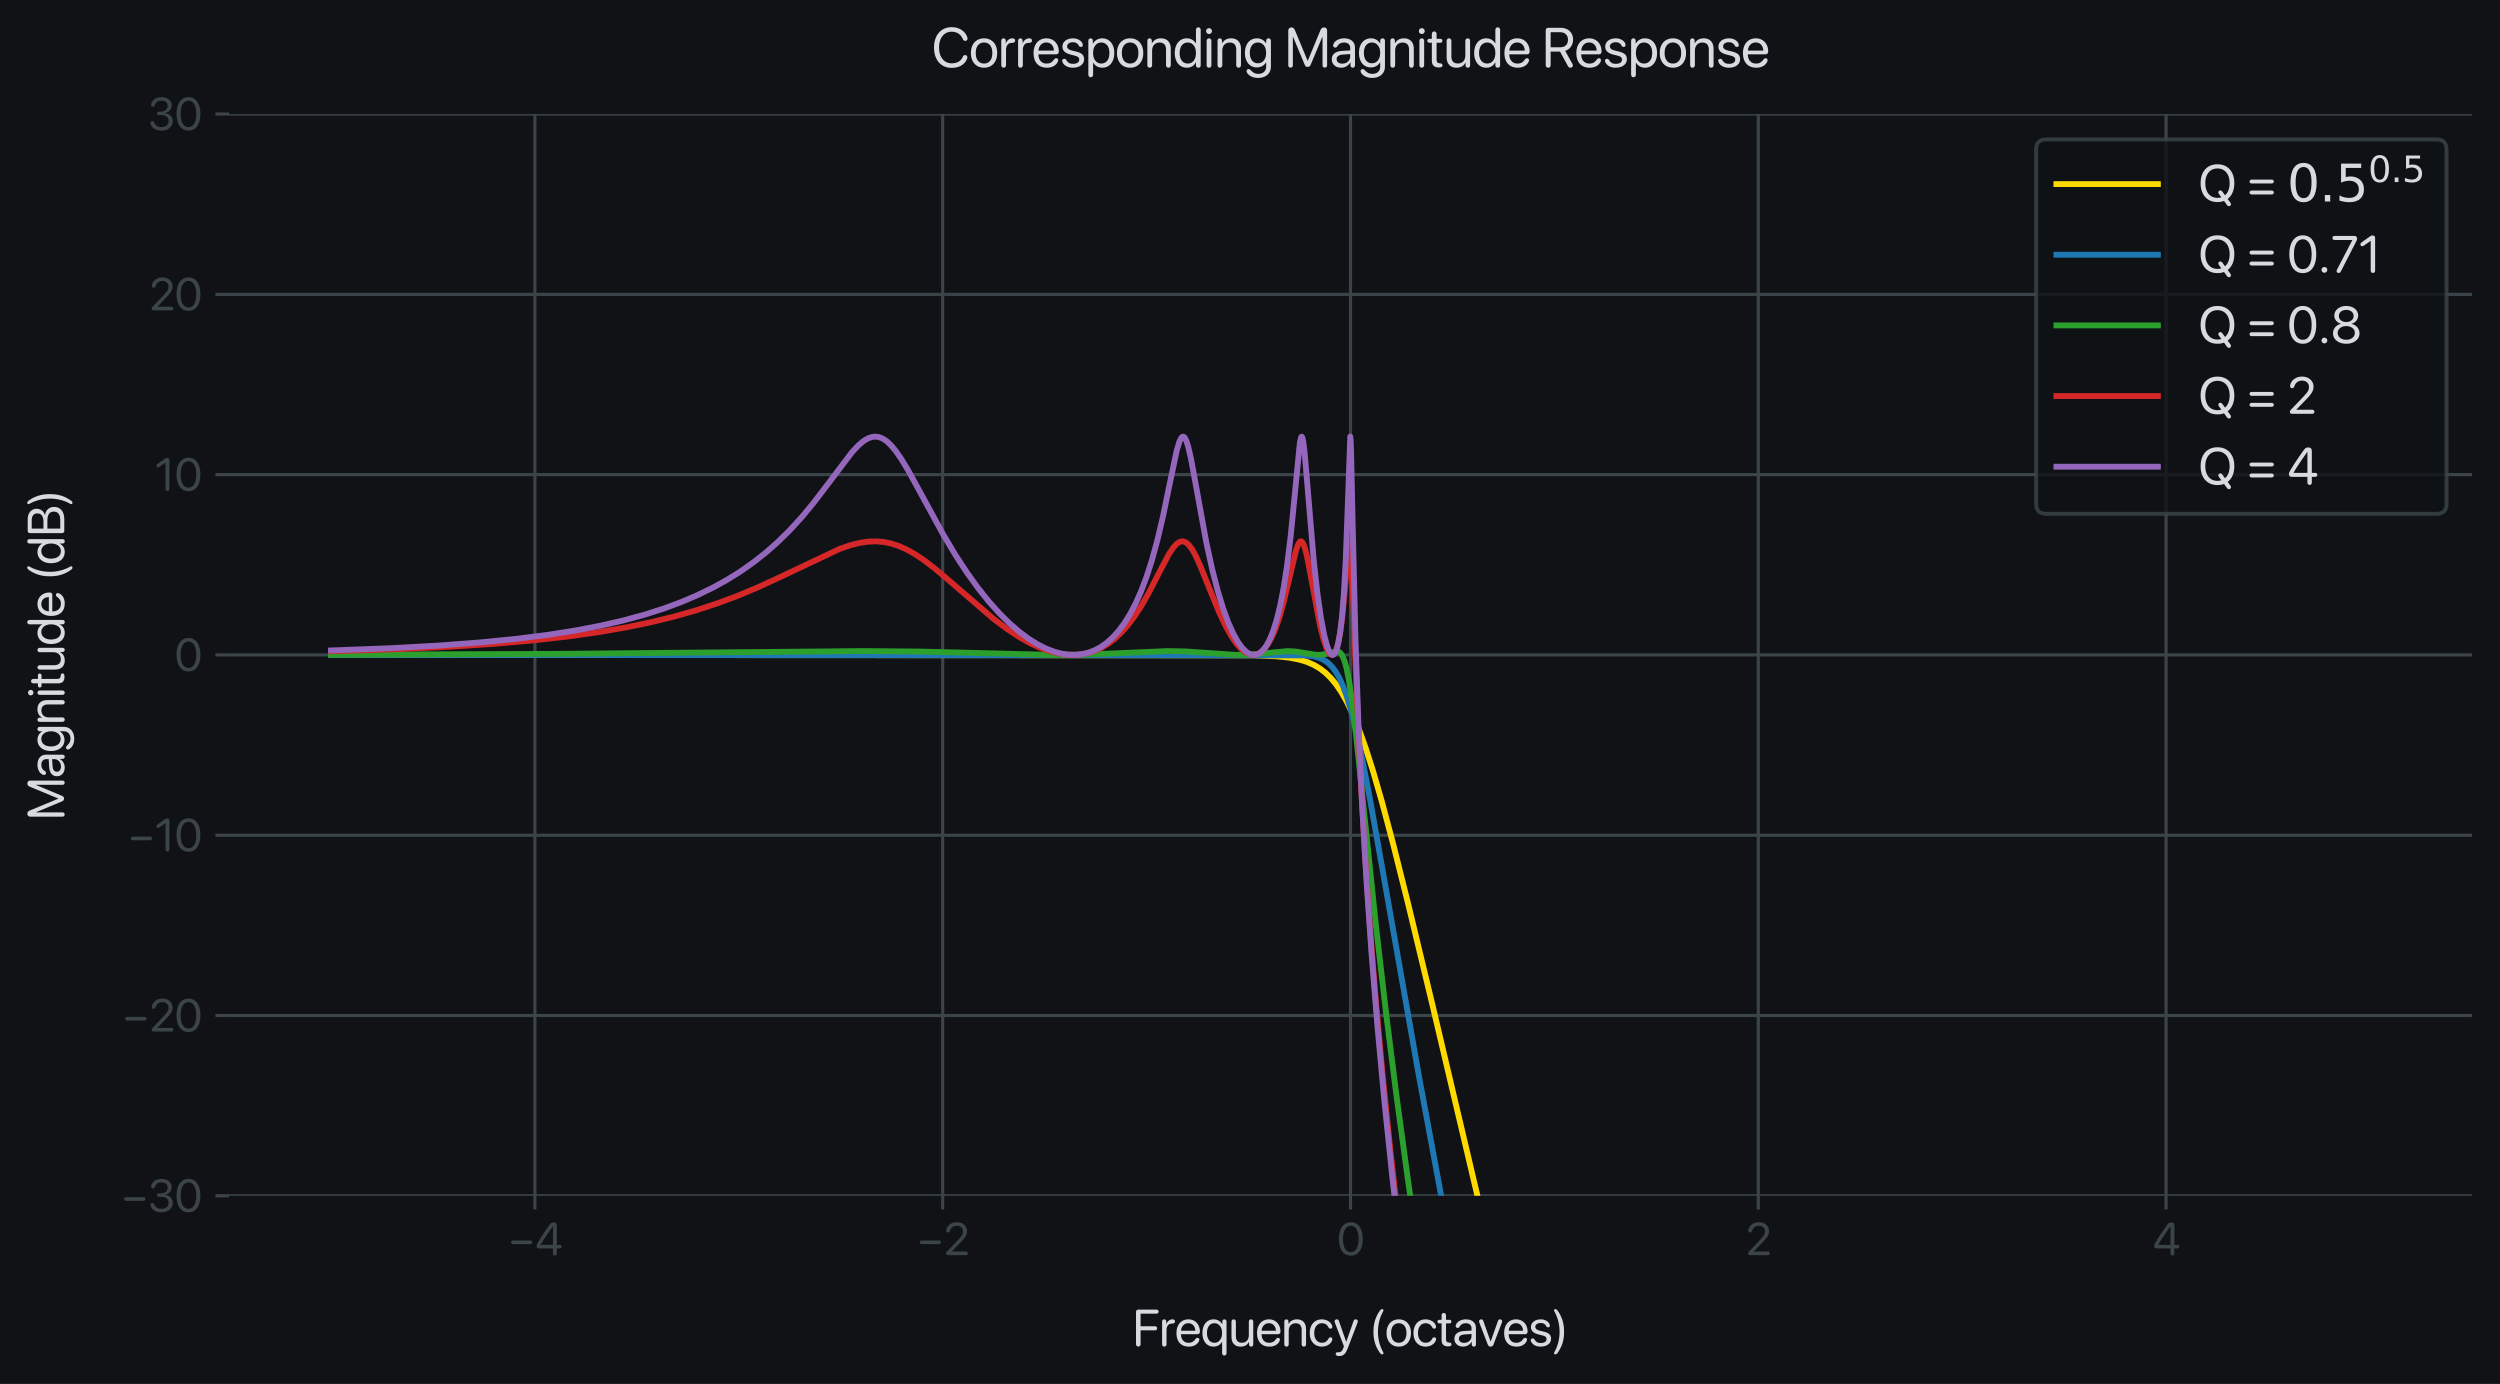 <?xml version="1.0" encoding="utf-8" standalone="no"?>
<!DOCTYPE svg PUBLIC "-//W3C//DTD SVG 1.1//EN"
  "http://www.w3.org/Graphics/SVG/1.1/DTD/svg11.dtd">
<svg xmlns:xlink="http://www.w3.org/1999/xlink" width="640.641pt" height="354.638pt" viewBox="0 0 640.641 354.638" xmlns="http://www.w3.org/2000/svg" version="1.1">
 <defs>
  <style type="text/css">*{stroke-linejoin: round; stroke-linecap: butt}</style>
 </defs>
 <g id="figure_1">
  <g id="patch_1">
   <path d="M 0 354.638 
L 640.641 354.638 
L 640.641 0 
L 0 0 
z
" style="fill: #101216FF"/>
  </g>
  <g id="axes_1">
   <g id="patch_2">
    <path d="M 58.701 306.428 
L 633.441 306.428 
L 633.441 29.227 
L 58.701 29.227 
z
" style="fill: #101216FF"/>
   </g>
   <g id="matplotlib.axis_1">
    <g id="xtick_1">
     <g id="line2d_1">
      <path d="M 137.075 306.428 
L 137.075 29.227 
" clip-path="url(#pf2337e4a7e)" style="fill: none; stroke: #3b4549; stroke-width: 0.8; stroke-linecap: square"/>
     </g>
     <g id="line2d_2">
      <defs>
       <path id="m7f18a5de46" d="M 0 0 
L 0 3.5 
" style="stroke: #3b4549; stroke-width: 0.8"/>
      </defs>
      <g>
       <use xlink:href="#m7f18a5de46" x="137.075" y="306.428" style="fill: #3b4549; stroke: #3b4549; stroke-width: 0.8"/>
      </g>
     </g>
     <g id="text_1">
      <!-- −4 -->
      <g style="fill: #3b4549" transform="translate(130.123 321.632) scale(0.115 -0.115)">
       <defs>
        <path id=".SFNSRounded-Regular-2212" d="M 725 1528 
L 3144 1528 
Q 3259 1528 3336 1597 
Q 3413 1666 3413 1781 
Q 3413 1897 3336 1965 
Q 3259 2034 3144 2034 
L 725 2034 
Q 609 2034 532 1965 
Q 456 1897 456 1781 
Q 456 1666 532 1597 
Q 609 1528 725 1528 
z
" transform="scale(0.016)"/>
        <path id=".SFNSRounded-Regular-34" d="M 2781 -56 
Q 2900 -56 2976 25 
Q 3053 106 3053 234 
L 3053 938 
L 3466 938 
Q 3578 938 3653 1005 
Q 3728 1072 3728 1184 
Q 3728 1297 3653 1364 
Q 3578 1431 3466 1431 
L 3053 1431 
L 3053 4122 
Q 3053 4341 2936 4453 
Q 2819 4566 2594 4566 
Q 2409 4566 2273 4466 
Q 2138 4366 1947 4091 
Q 1631 3638 1329 3194 
Q 1028 2750 778 2361 
Q 528 1972 366 1681 
Q 288 1544 259 1455 
Q 231 1366 231 1256 
Q 231 1113 318 1025 
Q 406 938 556 938 
L 2509 938 
L 2509 234 
Q 2509 106 2586 25 
Q 2663 -56 2781 -56 
z
M 2509 1431 
L 794 1431 
L 794 1444 
Q 978 1766 1214 2134 
Q 1450 2503 1767 2964 
Q 2084 3425 2500 4022 
L 2509 4022 
L 2509 1431 
z
" transform="scale(0.016)"/>
       </defs>
       <use xlink:href="#.SFNSRounded-Regular-2212"/>
       <use xlink:href="#.SFNSRounded-Regular-34" x="60.449"/>
      </g>
     </g>
    </g>
    <g id="xtick_2">
     <g id="line2d_3">
      <path d="M 241.573 306.428 
L 241.573 29.227 
" clip-path="url(#pf2337e4a7e)" style="fill: none; stroke: #3b4549; stroke-width: 0.8; stroke-linecap: square"/>
     </g>
     <g id="line2d_4">
      <g>
       <use xlink:href="#m7f18a5de46" x="241.573" y="306.428" style="fill: #3b4549; stroke: #3b4549; stroke-width: 0.8"/>
      </g>
     </g>
     <g id="text_2">
      <!-- −2 -->
      <g style="fill: #3b4549" transform="translate(234.843 321.632) scale(0.115 -0.115)">
       <defs>
        <path id=".SFNSRounded-Regular-32" d="M 622 0 
L 3106 0 
Q 3225 0 3298 69 
Q 3372 138 3372 250 
Q 3372 363 3298 431 
Q 3225 500 3106 500 
L 1138 500 
L 1138 513 
L 2269 1675 
Q 2656 2072 2872 2350 
Q 3088 2628 3177 2856 
Q 3266 3084 3266 3331 
Q 3266 3697 3084 3980 
Q 2903 4263 2587 4423 
Q 2272 4584 1866 4584 
Q 1406 4584 1086 4415 
Q 766 4247 591 4000 
Q 416 3753 381 3522 
Q 372 3466 372 3409 
Q 372 3300 439 3229 
Q 506 3159 631 3159 
Q 747 3159 801 3214 
Q 856 3269 884 3356 
Q 963 3600 1098 3764 
Q 1234 3928 1428 4011 
Q 1622 4094 1866 4094 
Q 2109 4094 2298 3991 
Q 2488 3888 2595 3708 
Q 2703 3528 2703 3297 
Q 2703 3109 2642 2943 
Q 2581 2778 2418 2570 
Q 2256 2363 1953 2044 
L 509 538 
Q 409 431 379 375 
Q 350 319 350 231 
Q 350 125 423 62 
Q 497 0 622 0 
z
" transform="scale(0.016)"/>
       </defs>
       <use xlink:href="#.SFNSRounded-Regular-2212"/>
       <use xlink:href="#.SFNSRounded-Regular-32" x="60.449"/>
      </g>
     </g>
    </g>
    <g id="xtick_3">
     <g id="line2d_5">
      <path d="M 346.071 306.428 
L 346.071 29.227 
" clip-path="url(#pf2337e4a7e)" style="fill: none; stroke: #3b4549; stroke-width: 0.8; stroke-linecap: square"/>
     </g>
     <g id="line2d_6">
      <g>
       <use xlink:href="#m7f18a5de46" x="346.071" y="306.428" style="fill: #3b4549; stroke: #3b4549; stroke-width: 0.8"/>
      </g>
     </g>
     <g id="text_3">
      <!-- 0 -->
      <g style="fill: #3b4549" transform="translate(342.585 321.632) scale(0.115 -0.115)">
       <defs>
        <path id=".SFNSRounded-Regular-30" d="M 1944 -75 
Q 2469 -75 2839 211 
Q 3209 497 3404 1022 
Q 3600 1547 3600 2259 
Q 3600 2969 3404 3491 
Q 3209 4013 2839 4298 
Q 2469 4584 1944 4584 
Q 1422 4584 1048 4296 
Q 675 4009 478 3486 
Q 281 2963 281 2256 
Q 281 1544 478 1020 
Q 675 497 1047 211 
Q 1419 -75 1944 -75 
z
M 1944 416 
Q 1591 416 1345 642 
Q 1100 869 973 1283 
Q 847 1697 847 2259 
Q 847 2809 976 3221 
Q 1106 3634 1350 3862 
Q 1594 4091 1944 4091 
Q 2294 4091 2536 3862 
Q 2778 3634 2906 3223 
Q 3034 2813 3034 2256 
Q 3034 1694 2907 1281 
Q 2781 869 2539 642 
Q 2297 416 1944 416 
z
" transform="scale(0.016)"/>
       </defs>
       <use xlink:href="#.SFNSRounded-Regular-30"/>
      </g>
     </g>
    </g>
    <g id="xtick_4">
     <g id="line2d_7">
      <path d="M 450.57 306.428 
L 450.57 29.227 
" clip-path="url(#pf2337e4a7e)" style="fill: none; stroke: #3b4549; stroke-width: 0.8; stroke-linecap: square"/>
     </g>
     <g id="line2d_8">
      <g>
       <use xlink:href="#m7f18a5de46" x="450.57" y="306.428" style="fill: #3b4549; stroke: #3b4549; stroke-width: 0.8"/>
      </g>
     </g>
     <g id="text_4">
      <!-- 2 -->
      <g style="fill: #3b4549" transform="translate(447.315 321.632) scale(0.115 -0.115)">
       <use xlink:href="#.SFNSRounded-Regular-32"/>
      </g>
     </g>
    </g>
    <g id="xtick_5">
     <g id="line2d_9">
      <path d="M 555.068 306.428 
L 555.068 29.227 
" clip-path="url(#pf2337e4a7e)" style="fill: none; stroke: #3b4549; stroke-width: 0.8; stroke-linecap: square"/>
     </g>
     <g id="line2d_10">
      <g>
       <use xlink:href="#m7f18a5de46" x="555.068" y="306.428" style="fill: #3b4549; stroke: #3b4549; stroke-width: 0.8"/>
      </g>
     </g>
     <g id="text_5">
      <!-- 4 -->
      <g style="fill: #3b4549" transform="translate(551.592 321.632) scale(0.115 -0.115)">
       <use xlink:href="#.SFNSRounded-Regular-34"/>
      </g>
     </g>
    </g>
    <g id="text_6">
     <!-- Frequency (octaves) -->
     <g style="fill: #d7dadf" transform="translate(290.201 344.968) scale(0.13 -0.13)">
      <defs>
       <path id=".SFNSRounded-Regular-46" d="M 719 -44 
Q 847 -44 923 34 
Q 1000 113 1000 247 
L 1000 1953 
L 2778 1953 
Q 2897 1953 2970 2022 
Q 3044 2091 3044 2203 
Q 3044 2316 2970 2384 
Q 2897 2453 2778 2453 
L 1000 2453 
L 1000 4003 
L 2953 4003 
Q 3072 4003 3147 4073 
Q 3222 4144 3222 4256 
Q 3222 4369 3147 4439 
Q 3072 4509 2953 4509 
L 719 4509 
Q 591 4509 514 4431 
Q 438 4353 438 4219 
L 438 247 
Q 438 113 514 34 
Q 591 -44 719 -44 
z
" transform="scale(0.016)"/>
       <path id=".SFNSRounded-Regular-72" d="M 625 -56 
Q 744 -56 820 25 
Q 897 106 897 234 
L 897 2019 
Q 897 2331 1062 2559 
Q 1228 2788 1597 2788 
Q 1688 2788 1752 2805 
Q 1816 2822 1856 2856 
Q 1941 2922 1941 3047 
Q 1941 3103 1923 3150 
Q 1906 3197 1872 3228 
Q 1831 3266 1768 3286 
Q 1706 3306 1616 3306 
Q 1372 3306 1161 3139 
Q 950 2972 878 2719 
L 866 2719 
L 866 3031 
Q 866 3153 794 3229 
Q 722 3306 609 3306 
Q 497 3306 425 3229 
Q 353 3153 353 3031 
L 353 234 
Q 353 106 429 25 
Q 506 -56 625 -56 
z
" transform="scale(0.016)"/>
       <path id=".SFNSRounded-Regular-65" d="M 1716 -56 
Q 2163 -56 2491 123 
Q 2819 303 2975 634 
Q 3016 731 3016 794 
Q 3016 903 2950 967 
Q 2884 1031 2775 1031 
Q 2713 1031 2664 1006 
Q 2616 981 2572 922 
Q 2381 647 2182 531 
Q 1984 416 1694 416 
Q 1259 416 1006 702 
Q 753 988 753 1478 
Q 753 1478 753 1478 
Q 753 1478 753 1478 
L 2784 1478 
Q 2925 1478 3004 1562 
Q 3084 1647 3084 1794 
Q 3084 2241 2903 2581 
Q 2722 2922 2403 3114 
Q 2084 3306 1669 3306 
Q 1222 3306 889 3097 
Q 556 2888 375 2506 
Q 194 2125 194 1613 
Q 194 825 595 384 
Q 997 -56 1716 -56 
z
M 756 1903 
Q 775 2184 894 2393 
Q 1013 2603 1209 2718 
Q 1406 2834 1659 2834 
Q 1913 2834 2103 2718 
Q 2294 2603 2405 2393 
Q 2516 2184 2522 1903 
L 756 1903 
z
" transform="scale(0.016)"/>
       <path id=".SFNSRounded-Regular-71" d="M 1566 -56 
Q 1797 -56 1995 16 
Q 2194 88 2350 223 
Q 2506 359 2606 544 
L 2619 544 
L 2619 -856 
Q 2619 -984 2695 -1065 
Q 2772 -1147 2891 -1147 
Q 3009 -1147 3086 -1065 
Q 3163 -984 3163 -856 
L 3163 3031 
Q 3163 3150 3092 3228 
Q 3022 3306 2903 3306 
Q 2788 3306 2716 3229 
Q 2644 3153 2644 3031 
L 2644 2700 
L 2631 2700 
Q 2528 2888 2372 3023 
Q 2216 3159 2016 3232 
Q 1816 3306 1578 3306 
Q 1163 3306 850 3098 
Q 538 2891 366 2514 
Q 194 2138 194 1625 
Q 194 1116 366 737 
Q 538 359 847 151 
Q 1156 -56 1566 -56 
z
M 1675 422 
Q 1391 422 1183 569 
Q 975 716 862 986 
Q 750 1256 750 1625 
Q 750 1997 862 2267 
Q 975 2538 1183 2683 
Q 1391 2828 1675 2828 
Q 1953 2828 2165 2678 
Q 2378 2528 2498 2258 
Q 2619 1988 2619 1625 
Q 2619 1263 2498 992 
Q 2378 722 2165 572 
Q 1953 422 1675 422 
z
" transform="scale(0.016)"/>
       <path id=".SFNSRounded-Regular-75" d="M 1463 -56 
Q 1713 -56 1909 11 
Q 2106 78 2251 209 
Q 2397 341 2494 528 
L 2506 528 
L 2506 219 
Q 2506 103 2578 23 
Q 2650 -56 2766 -56 
Q 2884 -56 2953 23 
Q 3022 103 3022 219 
L 3022 3016 
Q 3022 3144 2945 3225 
Q 2869 3306 2750 3306 
Q 2631 3306 2554 3225 
Q 2478 3144 2478 3016 
L 2478 1341 
Q 2478 1066 2376 859 
Q 2275 653 2086 539 
Q 1897 425 1631 425 
Q 1253 425 1067 633 
Q 881 841 881 1238 
L 881 3016 
Q 881 3144 804 3225 
Q 728 3306 609 3306 
Q 491 3306 414 3225 
Q 338 3144 338 3016 
L 338 1141 
Q 338 772 470 503 
Q 603 234 856 89 
Q 1109 -56 1463 -56 
z
" transform="scale(0.016)"/>
       <path id=".SFNSRounded-Regular-6e" d="M 625 -56 
Q 744 -56 820 25 
Q 897 106 897 234 
L 897 1913 
Q 897 2188 1001 2392 
Q 1106 2597 1297 2711 
Q 1488 2825 1744 2825 
Q 2119 2825 2305 2615 
Q 2491 2406 2491 2013 
L 2491 234 
Q 2491 106 2567 25 
Q 2644 -56 2763 -56 
Q 2881 -56 2957 25 
Q 3034 106 3034 234 
L 3034 2109 
Q 3034 2478 2901 2747 
Q 2769 3016 2517 3161 
Q 2266 3306 1909 3306 
Q 1531 3306 1273 3150 
Q 1016 2994 878 2731 
L 866 2731 
L 866 3031 
Q 866 3153 794 3229 
Q 722 3306 609 3306 
Q 497 3306 425 3229 
Q 353 3153 353 3031 
L 353 234 
Q 353 106 429 25 
Q 506 -56 625 -56 
z
" transform="scale(0.016)"/>
       <path id=".SFNSRounded-Regular-63" d="M 1694 -56 
Q 1991 -56 2248 44 
Q 2506 144 2692 319 
Q 2878 494 2956 719 
Q 2969 756 2975 790 
Q 2981 825 2981 856 
Q 2981 963 2917 1028 
Q 2853 1094 2747 1094 
Q 2659 1094 2604 1053 
Q 2550 1013 2491 903 
Q 2366 669 2177 545 
Q 1988 422 1694 422 
Q 1275 422 1011 744 
Q 747 1066 747 1625 
Q 747 2172 1008 2500 
Q 1269 2828 1694 2828 
Q 1975 2828 2167 2708 
Q 2359 2588 2488 2347 
Q 2544 2241 2601 2198 
Q 2659 2156 2747 2156 
Q 2853 2156 2915 2222 
Q 2978 2288 2978 2394 
Q 2978 2450 2959 2509 
Q 2897 2734 2712 2915 
Q 2528 3097 2261 3201 
Q 1994 3306 1688 3306 
Q 1238 3306 902 3097 
Q 566 2888 380 2509 
Q 194 2131 194 1619 
Q 194 1106 381 729 
Q 569 353 906 148 
Q 1244 -56 1694 -56 
z
" transform="scale(0.016)"/>
       <path id=".SFNSRounded-Regular-79" d="M 672 -1216 
Q 941 -1216 1131 -1125 
Q 1322 -1034 1469 -817 
Q 1616 -600 1756 -228 
L 2956 2913 
Q 2984 2994 2984 3056 
Q 2984 3166 2911 3236 
Q 2838 3306 2719 3306 
Q 2531 3306 2463 3106 
L 1563 544 
L 1553 544 
L 656 3106 
Q 619 3216 556 3261 
Q 494 3306 397 3306 
Q 281 3306 203 3237 
Q 125 3169 125 3056 
Q 125 2994 153 2913 
L 1272 -3 
L 1197 -231 
Q 1100 -525 961 -637 
Q 822 -750 666 -750 
Q 603 -750 572 -748 
Q 541 -747 481 -747 
Q 378 -747 320 -801 
Q 263 -856 263 -947 
Q 263 -1075 369 -1145 
Q 475 -1216 672 -1216 
z
" transform="scale(0.016)"/>
       <path id=".SFNSRounded-Regular-20" transform="scale(0.016)"/>
       <path id=".SFNSRounded-Regular-28" d="M 1666 -1009 
Q 1744 -1009 1787 -967 
Q 1831 -925 1831 -869 
Q 1831 -828 1817 -789 
Q 1803 -750 1769 -694 
Q 1484 -197 1315 447 
Q 1147 1091 1147 1778 
Q 1147 2241 1223 2681 
Q 1300 3122 1439 3520 
Q 1578 3919 1769 4250 
Q 1803 4306 1817 4345 
Q 1831 4384 1831 4416 
Q 1831 4488 1782 4527 
Q 1734 4566 1663 4566 
Q 1594 4566 1539 4534 
Q 1484 4503 1403 4400 
Q 1031 3906 812 3257 
Q 594 2609 594 1778 
Q 594 1228 681 783 
Q 769 338 945 -53 
Q 1122 -444 1391 -831 
Q 1472 -934 1531 -971 
Q 1591 -1009 1666 -1009 
z
" transform="scale(0.016)"/>
       <path id=".SFNSRounded-Regular-6f" d="M 1700 -56 
Q 2150 -56 2487 148 
Q 2825 353 3014 731 
Q 3203 1109 3203 1625 
Q 3203 2144 3014 2520 
Q 2825 2897 2487 3101 
Q 2150 3306 1700 3306 
Q 1250 3306 911 3101 
Q 572 2897 383 2520 
Q 194 2144 194 1625 
Q 194 1109 383 731 
Q 572 353 911 148 
Q 1250 -56 1700 -56 
z
M 1700 422 
Q 1413 422 1198 562 
Q 984 703 865 973 
Q 747 1244 747 1625 
Q 747 2009 865 2278 
Q 984 2547 1198 2687 
Q 1413 2828 1700 2828 
Q 1988 2828 2202 2687 
Q 2416 2547 2533 2278 
Q 2650 2009 2650 1625 
Q 2650 1244 2533 973 
Q 2416 703 2202 562 
Q 1988 422 1700 422 
z
" transform="scale(0.016)"/>
       <path id=".SFNSRounded-Regular-74" d="M 528 750 
Q 528 363 725 169 
Q 922 -25 1316 -25 
L 1350 -25 
Q 1503 -25 1589 3 
Q 1675 31 1711 89 
Q 1747 147 1747 228 
Q 1747 325 1684 378 
Q 1622 431 1488 441 
L 1441 444 
Q 1238 459 1155 561 
Q 1072 663 1072 869 
L 1072 2803 
L 1491 2803 
Q 1609 2803 1671 2862 
Q 1734 2922 1734 3028 
Q 1734 3134 1671 3192 
Q 1609 3250 1491 3250 
L 1072 3250 
L 1072 3806 
Q 1072 3934 995 4015 
Q 919 4097 800 4097 
Q 681 4097 604 4015 
Q 528 3934 528 3806 
L 528 3250 
L 256 3250 
Q 141 3250 77 3192 
Q 13 3134 13 3028 
Q 13 2922 77 2862 
Q 141 2803 256 2803 
L 528 2803 
L 528 750 
z
" transform="scale(0.016)"/>
       <path id=".SFNSRounded-Regular-61" d="M 1300 -56 
Q 1519 -56 1722 20 
Q 1925 97 2087 236 
Q 2250 375 2347 559 
L 2359 559 
Q 2359 475 2359 389 
Q 2359 303 2359 219 
Q 2359 97 2431 20 
Q 2503 -56 2619 -56 
Q 2731 -56 2803 20 
Q 2875 97 2875 219 
L 2875 2247 
Q 2875 2572 2723 2809 
Q 2572 3047 2292 3176 
Q 2013 3306 1631 3306 
Q 1234 3306 907 3145 
Q 581 2984 444 2716 
Q 378 2600 378 2491 
Q 378 2381 445 2314 
Q 513 2247 619 2247 
Q 772 2247 844 2378 
Q 981 2619 1167 2723 
Q 1353 2828 1619 2828 
Q 1956 2828 2143 2659 
Q 2331 2491 2331 2194 
L 2331 1922 
L 1397 1869 
Q 834 1838 526 1588 
Q 219 1338 219 919 
Q 219 628 355 408 
Q 491 188 734 66 
Q 978 -56 1300 -56 
z
M 1422 406 
Q 1128 406 950 547 
Q 772 688 772 919 
Q 772 1150 951 1287 
Q 1131 1425 1459 1447 
L 2331 1500 
L 2331 1234 
Q 2331 1000 2211 812 
Q 2091 625 1884 515 
Q 1678 406 1422 406 
z
" transform="scale(0.016)"/>
       <path id=".SFNSRounded-Regular-76" d="M 1544 -56 
Q 1675 -56 1764 11 
Q 1853 78 1906 219 
L 2938 2916 
Q 2953 2950 2959 2986 
Q 2966 3022 2966 3056 
Q 2966 3169 2892 3237 
Q 2819 3306 2697 3306 
Q 2609 3306 2546 3256 
Q 2484 3206 2447 3100 
L 1553 578 
L 1541 578 
L 650 3100 
Q 578 3306 397 3306 
Q 275 3306 200 3237 
Q 125 3169 125 3056 
Q 125 3022 133 2986 
Q 141 2950 153 2916 
L 1188 219 
Q 1247 72 1328 8 
Q 1409 -56 1544 -56 
z
" transform="scale(0.016)"/>
       <path id=".SFNSRounded-Regular-73" d="M 1481 -56 
Q 1869 -56 2159 66 
Q 2450 188 2612 406 
Q 2775 625 2775 916 
Q 2775 1275 2565 1473 
Q 2356 1672 1847 1797 
L 1363 1916 
Q 1097 1981 964 2098 
Q 831 2216 831 2384 
Q 831 2594 1015 2726 
Q 1200 2859 1494 2859 
Q 1744 2859 1906 2765 
Q 2069 2672 2175 2469 
Q 2219 2384 2278 2353 
Q 2338 2322 2416 2322 
Q 2516 2322 2572 2380 
Q 2628 2438 2628 2534 
Q 2628 2569 2619 2616 
Q 2578 2813 2418 2969 
Q 2259 3125 2026 3215 
Q 1794 3306 1525 3306 
Q 975 3306 634 3043 
Q 294 2781 294 2356 
Q 294 2016 523 1791 
Q 753 1566 1225 1447 
L 1722 1322 
Q 1997 1253 2109 1150 
Q 2222 1047 2222 872 
Q 2222 722 2134 612 
Q 2047 503 1890 445 
Q 1734 388 1525 388 
Q 1213 388 1044 488 
Q 875 588 753 800 
Q 663 963 516 963 
Q 409 963 339 905 
Q 269 847 269 738 
Q 269 672 294 609 
Q 413 306 730 125 
Q 1047 -56 1481 -56 
z
" transform="scale(0.016)"/>
       <path id=".SFNSRounded-Regular-29" d="M 397 -1009 
Q 472 -1009 533 -971 
Q 594 -934 672 -831 
Q 941 -444 1117 -53 
Q 1294 338 1381 783 
Q 1469 1228 1469 1778 
Q 1469 2609 1250 3257 
Q 1031 3906 659 4400 
Q 581 4503 526 4534 
Q 472 4566 400 4566 
Q 331 4566 281 4527 
Q 231 4488 231 4416 
Q 231 4384 247 4345 
Q 263 4306 294 4250 
Q 484 3919 623 3520 
Q 763 3122 839 2681 
Q 916 2241 916 1778 
Q 916 1091 748 447 
Q 581 -197 294 -694 
Q 263 -750 247 -789 
Q 231 -828 231 -869 
Q 231 -925 275 -967 
Q 319 -1009 397 -1009 
z
" transform="scale(0.016)"/>
      </defs>
      <use xlink:href="#.SFNSRounded-Regular-46"/>
      <use xlink:href="#.SFNSRounded-Regular-72" x="52.783"/>
      <use xlink:href="#.SFNSRounded-Regular-65" x="83.594"/>
      <use xlink:href="#.SFNSRounded-Regular-71" x="134.814"/>
      <use xlink:href="#.SFNSRounded-Regular-75" x="189.746"/>
      <use xlink:href="#.SFNSRounded-Regular-65" x="242.432"/>
      <use xlink:href="#.SFNSRounded-Regular-6e" x="293.652"/>
      <use xlink:href="#.SFNSRounded-Regular-63" x="346.338"/>
      <use xlink:href="#.SFNSRounded-Regular-79" x="396.436"/>
      <use xlink:href="#.SFNSRounded-Regular-20" x="445.02"/>
      <use xlink:href="#.SFNSRounded-Regular-28" x="465.527"/>
      <use xlink:href="#.SFNSRounded-Regular-6f" x="497.754"/>
      <use xlink:href="#.SFNSRounded-Regular-63" x="550.83"/>
      <use xlink:href="#.SFNSRounded-Regular-74" x="600.928"/>
      <use xlink:href="#.SFNSRounded-Regular-61" x="631.055"/>
      <use xlink:href="#.SFNSRounded-Regular-76" x="681.25"/>
      <use xlink:href="#.SFNSRounded-Regular-65" x="729.541"/>
      <use xlink:href="#.SFNSRounded-Regular-73" x="780.762"/>
      <use xlink:href="#.SFNSRounded-Regular-29" x="827.295"/>
     </g>
    </g>
   </g>
   <g id="matplotlib.axis_2">
    <g id="ytick_1">
     <g id="line2d_11">
      <path d="M 58.701 306.428 
L 633.441 306.428 
" clip-path="url(#pf2337e4a7e)" style="fill: none; stroke: #3b4549; stroke-width: 0.8; stroke-linecap: square"/>
     </g>
     <g id="line2d_12">
      <defs>
       <path id="m66fd37a5cb" d="M 0 0 
L -3.5 0 
" style="stroke: #3b4549; stroke-width: 0.8"/>
      </defs>
      <g>
       <use xlink:href="#m66fd37a5cb" x="58.701" y="306.428" style="fill: #3b4549; stroke: #3b4549; stroke-width: 0.8"/>
      </g>
     </g>
     <g id="text_7">
      <!-- −30 -->
      <g style="fill: #3b4549" transform="translate(30.969 310.53) scale(0.115 -0.115)">
       <defs>
        <path id=".SFNSRounded-Regular-33" d="M 1884 -75 
Q 2328 -75 2681 92 
Q 3034 259 3242 556 
Q 3450 853 3450 1241 
Q 3450 1722 3145 2014 
Q 2841 2306 2347 2347 
L 2347 2359 
Q 2631 2419 2845 2562 
Q 3059 2706 3181 2923 
Q 3303 3141 3303 3422 
Q 3303 3744 3134 4008 
Q 2966 4272 2648 4428 
Q 2331 4584 1878 4584 
Q 1566 4584 1306 4501 
Q 1047 4419 851 4259 
Q 656 4100 538 3875 
Q 488 3784 466 3696 
Q 444 3609 444 3513 
Q 444 3391 509 3323 
Q 575 3256 694 3256 
Q 800 3256 853 3306 
Q 906 3356 947 3478 
Q 1028 3684 1150 3821 
Q 1272 3959 1451 4028 
Q 1631 4097 1878 4097 
Q 2169 4097 2359 4003 
Q 2550 3909 2644 3740 
Q 2738 3572 2738 3347 
Q 2738 3122 2622 2945 
Q 2506 2769 2300 2667 
Q 2094 2566 1825 2566 
L 1491 2566 
Q 1378 2566 1308 2500 
Q 1238 2434 1238 2328 
Q 1238 2222 1308 2156 
Q 1378 2091 1491 2091 
L 1850 2091 
Q 2325 2091 2603 1866 
Q 2881 1641 2878 1222 
Q 2878 988 2753 805 
Q 2628 622 2404 517 
Q 2181 413 1884 413 
Q 1613 413 1413 486 
Q 1213 559 1078 696 
Q 944 834 869 1028 
Q 781 1250 609 1250 
Q 488 1250 419 1178 
Q 350 1106 350 988 
Q 350 806 453 628 
Q 591 397 797 240 
Q 1003 84 1276 4 
Q 1550 -75 1884 -75 
z
" transform="scale(0.016)"/>
       </defs>
       <use xlink:href="#.SFNSRounded-Regular-2212"/>
       <use xlink:href="#.SFNSRounded-Regular-33" x="60.449"/>
       <use xlink:href="#.SFNSRounded-Regular-30" x="119.629"/>
      </g>
     </g>
    </g>
    <g id="ytick_2">
     <g id="line2d_13">
      <path d="M 58.701 260.228 
L 633.441 260.228 
" clip-path="url(#pf2337e4a7e)" style="fill: none; stroke: #3b4549; stroke-width: 0.8; stroke-linecap: square"/>
     </g>
     <g id="line2d_14">
      <g>
       <use xlink:href="#m66fd37a5cb" x="58.701" y="260.228" style="fill: #3b4549; stroke: #3b4549; stroke-width: 0.8"/>
      </g>
     </g>
     <g id="text_8">
      <!-- −20 -->
      <g style="fill: #3b4549" transform="translate(31.267 264.33) scale(0.115 -0.115)">
       <use xlink:href="#.SFNSRounded-Regular-2212"/>
       <use xlink:href="#.SFNSRounded-Regular-32" x="60.449"/>
       <use xlink:href="#.SFNSRounded-Regular-30" x="117.041"/>
      </g>
     </g>
    </g>
    <g id="ytick_3">
     <g id="line2d_15">
      <path d="M 58.701 214.028 
L 633.441 214.028 
" clip-path="url(#pf2337e4a7e)" style="fill: none; stroke: #3b4549; stroke-width: 0.8; stroke-linecap: square"/>
     </g>
     <g id="line2d_16">
      <g>
       <use xlink:href="#m66fd37a5cb" x="58.701" y="214.028" style="fill: #3b4549; stroke: #3b4549; stroke-width: 0.8"/>
      </g>
     </g>
     <g id="text_9">
      <!-- −10 -->
      <g style="fill: #3b4549" transform="translate(32.676 218.13) scale(0.115 -0.115)">
       <defs>
        <path id=".SFNSRounded-Regular-31" d="M 1784 -56 
Q 1903 -56 1979 25 
Q 2056 106 2056 234 
L 2056 4250 
Q 2056 4397 1973 4481 
Q 1891 4566 1744 4566 
Q 1647 4566 1572 4534 
Q 1497 4503 1366 4409 
L 400 3719 
Q 313 3656 278 3600 
Q 244 3544 244 3469 
Q 244 3366 306 3302 
Q 369 3238 466 3238 
Q 563 3238 656 3303 
L 1500 3894 
L 1513 3894 
L 1513 234 
Q 1513 106 1589 25 
Q 1666 -56 1784 -56 
z
" transform="scale(0.016)"/>
       </defs>
       <use xlink:href="#.SFNSRounded-Regular-2212"/>
       <use xlink:href="#.SFNSRounded-Regular-31" x="60.449"/>
       <use xlink:href="#.SFNSRounded-Regular-30" x="104.785"/>
      </g>
     </g>
    </g>
    <g id="ytick_4">
     <g id="line2d_17">
      <path d="M 58.701 167.827 
L 633.441 167.827 
" clip-path="url(#pf2337e4a7e)" style="fill: none; stroke: #3b4549; stroke-width: 0.8; stroke-linecap: square"/>
     </g>
     <g id="line2d_18">
      <g>
       <use xlink:href="#m66fd37a5cb" x="58.701" y="167.827" style="fill: #3b4549; stroke: #3b4549; stroke-width: 0.8"/>
      </g>
     </g>
     <g id="text_10">
      <!-- 0 -->
      <g style="fill: #3b4549" transform="translate(44.728 171.93) scale(0.115 -0.115)">
       <use xlink:href="#.SFNSRounded-Regular-30"/>
      </g>
     </g>
    </g>
    <g id="ytick_5">
     <g id="line2d_19">
      <path d="M 58.701 121.627 
L 633.441 121.627 
" clip-path="url(#pf2337e4a7e)" style="fill: none; stroke: #3b4549; stroke-width: 0.8; stroke-linecap: square"/>
     </g>
     <g id="line2d_20">
      <g>
       <use xlink:href="#m66fd37a5cb" x="58.701" y="121.627" style="fill: #3b4549; stroke: #3b4549; stroke-width: 0.8"/>
      </g>
     </g>
     <g id="text_11">
      <!-- 10 -->
      <g style="fill: #3b4549" transform="translate(39.628 125.73) scale(0.115 -0.115)">
       <use xlink:href="#.SFNSRounded-Regular-31"/>
       <use xlink:href="#.SFNSRounded-Regular-30" x="44.336"/>
      </g>
     </g>
    </g>
    <g id="ytick_6">
     <g id="line2d_21">
      <path d="M 58.701 75.427 
L 633.441 75.427 
" clip-path="url(#pf2337e4a7e)" style="fill: none; stroke: #3b4549; stroke-width: 0.8; stroke-linecap: square"/>
     </g>
     <g id="line2d_22">
      <g>
       <use xlink:href="#m66fd37a5cb" x="58.701" y="75.427" style="fill: #3b4549; stroke: #3b4549; stroke-width: 0.8"/>
      </g>
     </g>
     <g id="text_12">
      <!-- 20 -->
      <g style="fill: #3b4549" transform="translate(38.219 79.53) scale(0.115 -0.115)">
       <use xlink:href="#.SFNSRounded-Regular-32"/>
       <use xlink:href="#.SFNSRounded-Regular-30" x="56.592"/>
      </g>
     </g>
    </g>
    <g id="ytick_7">
     <g id="line2d_23">
      <path d="M 58.701 29.227 
L 633.441 29.227 
" clip-path="url(#pf2337e4a7e)" style="fill: none; stroke: #3b4549; stroke-width: 0.8; stroke-linecap: square"/>
     </g>
     <g id="line2d_24">
      <g>
       <use xlink:href="#m66fd37a5cb" x="58.701" y="29.227" style="fill: #3b4549; stroke: #3b4549; stroke-width: 0.8"/>
      </g>
     </g>
     <g id="text_13">
      <!-- 30 -->
      <g style="fill: #3b4549" transform="translate(37.921 33.33) scale(0.115 -0.115)">
       <use xlink:href="#.SFNSRounded-Regular-33"/>
       <use xlink:href="#.SFNSRounded-Regular-30" x="59.18"/>
      </g>
     </g>
    </g>
    <g id="text_14">
     <!-- Magnitude (dB) -->
     <g style="fill: #d7dadf" transform="translate(16.475 210.179) rotate(-90) scale(0.13 -0.13)">
      <defs>
       <path id=".SFNSRounded-Regular-4d" d="M 700 -44 
Q 822 -44 892 29 
Q 963 103 963 228 
L 963 3475 
L 984 3475 
L 2322 269 
Q 2422 31 2659 31 
Q 2894 31 2997 275 
L 4334 3475 
L 4356 3475 
L 4356 228 
Q 4356 103 4426 29 
Q 4497 -44 4619 -44 
Q 4741 -44 4811 29 
Q 4881 103 4881 228 
L 4881 4203 
Q 4881 4363 4784 4458 
Q 4688 4553 4528 4553 
Q 4384 4553 4287 4481 
Q 4191 4409 4125 4253 
L 2672 747 
L 2647 747 
L 1191 4253 
Q 1125 4409 1033 4481 
Q 941 4553 797 4553 
Q 634 4553 536 4456 
Q 438 4359 438 4203 
L 438 228 
Q 438 103 508 29 
Q 578 -44 700 -44 
z
" transform="scale(0.016)"/>
       <path id=".SFNSRounded-Regular-67" d="M 1666 -1225 
Q 2128 -1228 2464 -1067 
Q 2800 -906 2983 -614 
Q 3166 -322 3166 66 
L 3166 3025 
Q 3166 3153 3089 3229 
Q 3013 3306 2894 3306 
Q 2778 3306 2700 3229 
Q 2622 3153 2622 3025 
L 2622 2716 
L 2613 2716 
Q 2506 2900 2351 3031 
Q 2197 3163 2003 3234 
Q 1809 3306 1578 3306 
Q 1159 3306 846 3101 
Q 534 2897 364 2522 
Q 194 2147 194 1638 
Q 194 1134 364 759 
Q 534 384 843 179 
Q 1153 -25 1566 -25 
Q 1794 -25 1994 47 
Q 2194 119 2351 251 
Q 2509 384 2609 559 
L 2622 559 
L 2622 47 
Q 2622 -316 2373 -542 
Q 2125 -769 1688 -763 
Q 1441 -756 1250 -657 
Q 1059 -559 850 -331 
Q 738 -206 622 -206 
Q 516 -206 447 -272 
Q 378 -338 378 -441 
Q 378 -494 393 -542 
Q 409 -591 441 -644 
Q 613 -913 936 -1066 
Q 1259 -1219 1666 -1225 
z
M 1675 453 
Q 1397 453 1187 597 
Q 978 741 864 1008 
Q 750 1275 750 1638 
Q 750 2003 864 2270 
Q 978 2538 1187 2683 
Q 1397 2828 1675 2828 
Q 1959 2828 2171 2679 
Q 2384 2531 2503 2264 
Q 2622 1997 2622 1638 
Q 2622 1281 2503 1014 
Q 2384 747 2171 600 
Q 1959 453 1675 453 
z
" transform="scale(0.016)"/>
       <path id=".SFNSRounded-Regular-69" d="M 653 3797 
Q 794 3797 894 3897 
Q 994 3997 994 4134 
Q 994 4275 894 4373 
Q 794 4472 653 4472 
Q 516 4472 416 4373 
Q 316 4275 316 4134 
Q 316 3997 416 3897 
Q 516 3797 653 3797 
z
M 653 -56 
Q 772 -56 848 25 
Q 925 106 925 234 
L 925 3016 
Q 925 3144 848 3225 
Q 772 3306 653 3306 
Q 534 3306 457 3225 
Q 381 3144 381 3016 
L 381 234 
Q 381 106 457 25 
Q 534 -56 653 -56 
z
" transform="scale(0.016)"/>
       <path id=".SFNSRounded-Regular-64" d="M 1584 -56 
Q 1841 -56 2037 22 
Q 2234 100 2378 244 
Q 2522 388 2609 581 
L 2619 581 
L 2619 209 
Q 2619 91 2700 17 
Q 2781 -56 2897 -56 
Q 3016 -56 3089 19 
Q 3163 94 3163 209 
L 3163 4275 
Q 3163 4403 3086 4484 
Q 3009 4566 2891 4566 
Q 2772 4566 2695 4484 
Q 2619 4403 2619 4275 
L 2619 2722 
L 2606 2722 
Q 2509 2900 2356 3031 
Q 2203 3163 2004 3234 
Q 1806 3306 1572 3306 
Q 1163 3306 852 3098 
Q 541 2891 367 2512 
Q 194 2134 194 1625 
Q 194 1116 369 737 
Q 544 359 858 151 
Q 1172 -56 1584 -56 
z
M 1688 422 
Q 1400 422 1189 569 
Q 978 716 864 986 
Q 750 1256 750 1625 
Q 750 1994 864 2262 
Q 978 2531 1189 2679 
Q 1400 2828 1688 2828 
Q 1969 2828 2178 2678 
Q 2388 2528 2505 2258 
Q 2622 1988 2622 1625 
Q 2622 1263 2505 991 
Q 2388 719 2178 570 
Q 1969 422 1688 422 
z
" transform="scale(0.016)"/>
       <path id=".SFNSRounded-Regular-42" d="M 719 0 
L 2141 0 
Q 2622 0 2962 151 
Q 3303 303 3486 586 
Q 3669 869 3669 1266 
Q 3669 1566 3545 1802 
Q 3422 2038 3195 2188 
Q 2969 2338 2663 2375 
L 2663 2400 
Q 2881 2441 3056 2584 
Q 3231 2728 3336 2939 
Q 3441 3150 3441 3384 
Q 3441 3722 3278 3975 
Q 3116 4228 2825 4368 
Q 2534 4509 2147 4509 
L 719 4509 
Q 591 4509 514 4431 
Q 438 4353 438 4219 
L 438 291 
Q 438 156 514 78 
Q 591 0 719 0 
z
M 1000 2566 
L 1000 4013 
L 2019 4013 
Q 2428 4013 2650 3833 
Q 2872 3653 2872 3319 
Q 2872 2953 2608 2759 
Q 2344 2566 1844 2566 
L 1000 2566 
z
M 1000 497 
L 1000 2081 
L 2003 2081 
Q 2544 2081 2817 1882 
Q 3091 1684 3091 1294 
Q 3091 903 2828 700 
Q 2566 497 2056 497 
L 1000 497 
z
" transform="scale(0.016)"/>
      </defs>
      <use xlink:href="#.SFNSRounded-Regular-4d"/>
      <use xlink:href="#.SFNSRounded-Regular-61" x="83.105"/>
      <use xlink:href="#.SFNSRounded-Regular-67" x="133.301"/>
      <use xlink:href="#.SFNSRounded-Regular-6e" x="188.232"/>
      <use xlink:href="#.SFNSRounded-Regular-69" x="240.918"/>
      <use xlink:href="#.SFNSRounded-Regular-74" x="261.328"/>
      <use xlink:href="#.SFNSRounded-Regular-75" x="291.455"/>
      <use xlink:href="#.SFNSRounded-Regular-64" x="344.141"/>
      <use xlink:href="#.SFNSRounded-Regular-65" x="399.512"/>
      <use xlink:href="#.SFNSRounded-Regular-20" x="450.732"/>
      <use xlink:href="#.SFNSRounded-Regular-28" x="471.24"/>
      <use xlink:href="#.SFNSRounded-Regular-64" x="503.467"/>
      <use xlink:href="#.SFNSRounded-Regular-42" x="558.838"/>
      <use xlink:href="#.SFNSRounded-Regular-29" x="619.287"/>
     </g>
    </g>
   </g>
   <g id="line2d_25">
    <path d="M 84.826 167.827 
L 321.603 167.938 
L 327.037 168.177 
L 330.412 168.537 
L 332.91 169.018 
L 334.937 169.631 
L 336.672 170.385 
L 338.218 171.297 
L 339.66 172.407 
L 341.04 173.754 
L 342.388 175.386 
L 343.746 177.388 
L 345.136 179.842 
L 346.599 182.891 
L 348.167 186.69 
L 349.891 191.476 
L 351.845 197.586 
L 354.144 205.538 
L 357.007 216.288 
L 360.895 231.813 
L 367.05 257.418 
L 381.408 318.353 
L 390.164 355.638 
L 390.164 355.638 
" clip-path="url(#pf2337e4a7e)" style="fill: none; stroke: #ffda00; stroke-width: 1.5; stroke-linecap: square"/>
   </g>
   <g id="line2d_26">
    <path d="M 84.826 167.827 
L 334.394 167.938 
L 336.557 168.194 
L 338.061 168.59 
L 339.263 169.132 
L 340.308 169.846 
L 341.28 170.785 
L 342.21 171.999 
L 343.151 173.608 
L 344.112 175.708 
L 345.136 178.502 
L 346.254 182.228 
L 347.519 187.252 
L 349.034 194.239 
L 350.999 204.429 
L 354.102 221.863 
L 363.58 275.593 
L 369.088 305.241 
L 375.055 336.132 
L 378.931 355.638 
L 378.931 355.638 
" clip-path="url(#pf2337e4a7e)" style="fill: none; stroke: #1f77b4; stroke-width: 1.5; stroke-linecap: square"/>
   </g>
   <g id="line2d_27">
    <path d="M 84.826 167.765 
L 142.427 167.561 
L 181.656 167.199 
L 221.209 166.844 
L 235.599 166.962 
L 249.518 167.307 
L 269.603 167.821 
L 277.263 167.76 
L 284.745 167.472 
L 299.146 166.845 
L 303.744 166.937 
L 308.739 167.272 
L 316.534 167.812 
L 319.774 167.781 
L 322.961 167.522 
L 330.025 166.844 
L 332.063 166.963 
L 334.362 167.336 
L 337.372 167.811 
L 338.72 167.782 
L 339.963 167.528 
L 342.649 166.863 
L 343.161 167.058 
L 343.621 167.481 
L 344.081 168.225 
L 344.572 169.466 
L 345.126 171.523 
L 345.763 174.828 
L 346.536 180.128 
L 347.571 188.917 
L 349.504 207.664 
L 352.639 237.574 
L 355.168 259.475 
L 357.854 280.79 
L 360.811 302.473 
L 364.092 324.872 
L 367.74 348.221 
L 368.943 355.638 
L 368.943 355.638 
" clip-path="url(#pf2337e4a7e)" style="fill: none; stroke: #2ca02c; stroke-width: 1.5; stroke-linecap: square"/>
   </g>
   <g id="line2d_28">
    <path d="M 84.826 166.895 
L 101.745 166.363 
L 115.434 165.718 
L 126.929 164.959 
L 136.836 164.087 
L 145.551 163.101 
L 153.336 162 
L 160.39 160.781 
L 166.859 159.441 
L 172.857 157.972 
L 178.49 156.366 
L 183.85 154.608 
L 189.065 152.664 
L 194.3 150.473 
L 199.954 147.859 
L 215.18 140.652 
L 218.001 139.684 
L 220.394 139.092 
L 222.536 138.786 
L 224.532 138.723 
L 226.445 138.885 
L 228.336 139.268 
L 230.249 139.884 
L 232.244 140.764 
L 234.387 141.957 
L 236.78 143.553 
L 239.591 145.706 
L 243.311 148.857 
L 254.545 158.546 
L 258.014 161.148 
L 261.066 163.166 
L 263.845 164.743 
L 266.406 165.945 
L 268.788 166.823 
L 271.014 167.411 
L 273.115 167.738 
L 275.1 167.826 
L 276.992 167.69 
L 278.81 167.337 
L 280.565 166.771 
L 282.279 165.985 
L 283.962 164.968 
L 285.634 163.693 
L 287.295 162.142 
L 288.967 160.273 
L 290.671 158.028 
L 292.437 155.324 
L 294.359 151.958 
L 296.899 147.014 
L 299.48 142.108 
L 300.661 140.323 
L 301.549 139.355 
L 302.27 138.877 
L 302.887 138.72 
L 303.461 138.797 
L 304.057 139.109 
L 304.715 139.722 
L 305.478 140.759 
L 306.408 142.426 
L 307.631 145.113 
L 309.773 150.463 
L 312.48 157.052 
L 314.194 160.643 
L 315.657 163.214 
L 316.952 165.06 
L 318.102 166.331 
L 319.136 167.158 
L 320.067 167.629 
L 320.913 167.818 
L 321.718 167.772 
L 322.501 167.501 
L 323.296 166.983 
L 324.111 166.178 
L 324.968 165.005 
L 325.866 163.385 
L 326.817 161.194 
L 327.831 158.271 
L 328.928 154.394 
L 330.255 148.82 
L 332.136 140.936 
L 332.732 139.352 
L 333.139 138.801 
L 333.432 138.725 
L 333.693 138.896 
L 334.007 139.402 
L 334.425 140.555 
L 334.989 142.839 
L 335.877 147.503 
L 338.218 160.099 
L 339.169 163.898 
L 339.932 166.114 
L 340.538 167.265 
L 341.008 167.738 
L 341.374 167.823 
L 341.698 167.67 
L 342.053 167.228 
L 342.461 166.325 
L 342.921 164.72 
L 343.433 162.059 
L 343.987 157.911 
L 344.593 151.572 
L 345.763 138.767 
L 345.826 138.719 
L 345.868 138.769 
L 345.983 139.263 
L 346.181 141.369 
L 346.505 147.652 
L 347.55 174.759 
L 348.595 197.877 
L 349.724 217.93 
L 351.03 237.183 
L 352.545 256.223 
L 354.29 275.345 
L 356.297 294.867 
L 358.575 314.842 
L 361.146 335.411 
L 363.882 355.638 
L 363.882 355.638 
" clip-path="url(#pf2337e4a7e)" style="fill: none; stroke: #d62728; stroke-width: 1.5; stroke-linecap: square"/>
   </g>
   <g id="line2d_29">
    <path d="M 84.826 166.684 
L 100.083 166.106 
L 112.592 165.416 
L 123.178 164.615 
L 132.332 163.703 
L 140.368 162.685 
L 147.526 161.557 
L 153.963 160.322 
L 159.794 158.98 
L 165.124 157.528 
L 170.025 155.965 
L 174.55 154.291 
L 178.761 152.498 
L 182.69 150.585 
L 186.379 148.544 
L 189.859 146.365 
L 193.172 144.03 
L 196.338 141.524 
L 199.39 138.825 
L 202.368 135.892 
L 205.325 132.663 
L 208.366 129.007 
L 211.815 124.496 
L 218.304 115.916 
L 220.008 114.098 
L 221.345 112.979 
L 222.474 112.311 
L 223.477 111.968 
L 224.407 111.883 
L 225.306 112.026 
L 226.215 112.398 
L 227.187 113.043 
L 228.253 114.029 
L 229.475 115.476 
L 230.928 117.558 
L 232.788 120.639 
L 235.662 125.885 
L 241.775 137.096 
L 244.941 142.386 
L 247.878 146.866 
L 250.699 150.772 
L 253.437 154.188 
L 256.102 157.163 
L 258.683 159.717 
L 261.17 161.871 
L 263.563 163.654 
L 265.841 165.08 
L 268.015 166.182 
L 270.074 166.981 
L 272.028 167.506 
L 273.888 167.778 
L 275.664 167.814 
L 277.368 167.628 
L 279.008 167.224 
L 280.597 166.603 
L 282.143 165.759 
L 283.659 164.678 
L 285.153 163.336 
L 286.626 161.71 
L 288.089 159.76 
L 289.532 157.462 
L 290.963 154.754 
L 292.374 151.602 
L 293.774 147.917 
L 295.164 143.616 
L 296.554 138.57 
L 297.986 132.508 
L 299.71 124.158 
L 301.549 115.445 
L 302.26 113.093 
L 302.74 112.16 
L 303.085 111.892 
L 303.357 111.936 
L 303.65 112.237 
L 304.015 112.97 
L 304.506 114.517 
L 305.186 117.484 
L 306.304 123.535 
L 309.104 138.898 
L 310.62 145.841 
L 312.062 151.438 
L 313.452 155.972 
L 314.789 159.603 
L 316.054 162.414 
L 317.224 164.498 
L 318.3 165.98 
L 319.272 166.955 
L 320.14 167.526 
L 320.934 167.791 
L 321.665 167.806 
L 322.376 167.597 
L 323.087 167.153 
L 323.829 166.419 
L 324.602 165.329 
L 325.417 163.782 
L 326.263 161.682 
L 327.141 158.885 
L 328.029 155.288 
L 328.928 150.687 
L 329.827 144.88 
L 330.736 137.477 
L 331.718 127.523 
L 333.108 113.381 
L 333.443 111.99 
L 333.599 111.892 
L 333.61 111.899 
L 333.746 112.142 
L 333.965 113.117 
L 334.299 115.791 
L 334.895 122.695 
L 336.64 143.5 
L 337.623 152.291 
L 338.542 158.627 
L 339.378 162.949 
L 340.11 165.65 
L 340.705 167.084 
L 341.165 167.688 
L 341.51 167.827 
L 341.803 167.716 
L 342.116 167.339 
L 342.482 166.522 
L 342.91 164.967 
L 343.381 162.349 
L 343.872 158.289 
L 344.373 152.184 
L 344.864 143.331 
L 345.356 130.123 
L 346.014 111.882 
L 346.024 111.896 
L 346.087 112.385 
L 346.233 116.047 
L 346.62 133.807 
L 347.352 163.797 
L 348.114 185.838 
L 349.024 205.759 
L 350.121 224.941 
L 351.427 243.859 
L 352.953 262.718 
L 354.719 281.789 
L 356.746 301.265 
L 359.056 321.291 
L 361.658 341.907 
L 363.51 355.638 
L 363.51 355.638 
" clip-path="url(#pf2337e4a7e)" style="fill: none; stroke: #9467bd; stroke-width: 1.5; stroke-linecap: square"/>
   </g>
   <g id="text_15">
    <!-- Corresponding Magnitude Response -->
    <g style="fill: #d7dadf" transform="translate(238.757 17.227) scale(0.14 -0.14)">
     <defs>
      <path id=".SFNSRounded-Regular-43" d="M 2294 -75 
Q 2706 -75 3037 34 
Q 3369 144 3612 353 
Q 3856 563 4003 859 
Q 4078 1009 4078 1141 
Q 4078 1250 4006 1322 
Q 3934 1394 3822 1394 
Q 3728 1394 3665 1347 
Q 3603 1300 3559 1197 
Q 3453 944 3268 776 
Q 3084 609 2837 526 
Q 2591 444 2297 444 
Q 1853 444 1525 667 
Q 1197 891 1019 1297 
Q 841 1703 841 2256 
Q 841 2806 1020 3212 
Q 1200 3619 1526 3842 
Q 1853 4066 2294 4066 
Q 2572 4066 2817 3972 
Q 3063 3878 3252 3695 
Q 3441 3513 3547 3247 
Q 3594 3128 3667 3070 
Q 3741 3013 3844 3013 
Q 3959 3013 4028 3083 
Q 4097 3153 4097 3269 
Q 4097 3375 4050 3491 
Q 3919 3828 3661 4073 
Q 3403 4319 3054 4451 
Q 2706 4584 2294 4584 
Q 1678 4584 1220 4296 
Q 763 4009 513 3487 
Q 263 2966 263 2256 
Q 263 1541 511 1019 
Q 759 497 1215 211 
Q 1672 -75 2294 -75 
z
" transform="scale(0.016)"/>
      <path id=".SFNSRounded-Regular-70" d="M 625 -1147 
Q 744 -1147 820 -1065 
Q 897 -984 897 -856 
L 897 528 
L 909 528 
Q 1006 350 1159 219 
Q 1313 88 1513 16 
Q 1713 -56 1944 -56 
Q 2353 -56 2664 151 
Q 2975 359 3148 737 
Q 3322 1116 3322 1625 
Q 3322 2134 3147 2512 
Q 2972 2891 2659 3098 
Q 2347 3306 1931 3306 
Q 1697 3306 1495 3231 
Q 1294 3156 1137 3020 
Q 981 2884 881 2700 
L 869 2700 
L 869 3031 
Q 869 3153 797 3229 
Q 725 3306 613 3306 
Q 497 3306 425 3229 
Q 353 3153 353 3031 
L 353 -856 
Q 353 -984 429 -1065 
Q 506 -1147 625 -1147 
z
M 1825 422 
Q 1547 422 1337 572 
Q 1128 722 1011 992 
Q 894 1263 894 1625 
Q 894 1988 1011 2258 
Q 1128 2528 1337 2678 
Q 1547 2828 1825 2828 
Q 2116 2828 2327 2679 
Q 2538 2531 2652 2262 
Q 2766 1994 2766 1625 
Q 2766 1256 2652 986 
Q 2538 716 2327 569 
Q 2116 422 1825 422 
z
" transform="scale(0.016)"/>
      <path id=".SFNSRounded-Regular-52" d="M 719 -56 
Q 847 -56 923 23 
Q 1000 103 1000 234 
L 1000 1784 
L 2078 1784 
Q 2078 1784 2078 1784 
Q 2078 1784 2078 1784 
L 2981 125 
Q 3019 59 3058 18 
Q 3097 -22 3144 -39 
Q 3191 -56 3256 -56 
Q 3378 -56 3461 19 
Q 3544 94 3544 203 
Q 3544 250 3531 295 
Q 3519 341 3484 400 
L 2659 1872 
Q 3084 2006 3325 2350 
Q 3566 2694 3566 3166 
Q 3566 3572 3387 3873 
Q 3209 4175 2886 4342 
Q 2563 4509 2128 4509 
L 719 4509 
Q 591 4509 514 4431 
Q 438 4353 438 4219 
L 438 234 
Q 438 103 516 23 
Q 594 -56 719 -56 
z
M 1000 2281 
L 1000 4009 
L 2053 4009 
Q 2491 4009 2737 3781 
Q 2984 3553 2984 3147 
Q 2984 2731 2748 2506 
Q 2513 2281 2078 2281 
L 1000 2281 
z
" transform="scale(0.016)"/>
     </defs>
     <use xlink:href="#.SFNSRounded-Regular-43"/>
     <use xlink:href="#.SFNSRounded-Regular-6f" x="68.604"/>
     <use xlink:href="#.SFNSRounded-Regular-72" x="121.68"/>
     <use xlink:href="#.SFNSRounded-Regular-72" x="152.49"/>
     <use xlink:href="#.SFNSRounded-Regular-65" x="183.301"/>
     <use xlink:href="#.SFNSRounded-Regular-73" x="234.521"/>
     <use xlink:href="#.SFNSRounded-Regular-70" x="281.055"/>
     <use xlink:href="#.SFNSRounded-Regular-6f" x="335.986"/>
     <use xlink:href="#.SFNSRounded-Regular-6e" x="389.062"/>
     <use xlink:href="#.SFNSRounded-Regular-64" x="441.748"/>
     <use xlink:href="#.SFNSRounded-Regular-69" x="497.119"/>
     <use xlink:href="#.SFNSRounded-Regular-6e" x="517.529"/>
     <use xlink:href="#.SFNSRounded-Regular-67" x="570.215"/>
     <use xlink:href="#.SFNSRounded-Regular-20" x="625.146"/>
     <use xlink:href="#.SFNSRounded-Regular-4d" x="645.654"/>
     <use xlink:href="#.SFNSRounded-Regular-61" x="728.76"/>
     <use xlink:href="#.SFNSRounded-Regular-67" x="778.955"/>
     <use xlink:href="#.SFNSRounded-Regular-6e" x="833.887"/>
     <use xlink:href="#.SFNSRounded-Regular-69" x="886.572"/>
     <use xlink:href="#.SFNSRounded-Regular-74" x="906.982"/>
     <use xlink:href="#.SFNSRounded-Regular-75" x="937.109"/>
     <use xlink:href="#.SFNSRounded-Regular-64" x="989.795"/>
     <use xlink:href="#.SFNSRounded-Regular-65" x="1045.166"/>
     <use xlink:href="#.SFNSRounded-Regular-20" x="1096.387"/>
     <use xlink:href="#.SFNSRounded-Regular-52" x="1116.895"/>
     <use xlink:href="#.SFNSRounded-Regular-65" x="1176.807"/>
     <use xlink:href="#.SFNSRounded-Regular-73" x="1228.027"/>
     <use xlink:href="#.SFNSRounded-Regular-70" x="1274.561"/>
     <use xlink:href="#.SFNSRounded-Regular-6f" x="1329.492"/>
     <use xlink:href="#.SFNSRounded-Regular-6e" x="1382.568"/>
     <use xlink:href="#.SFNSRounded-Regular-73" x="1435.254"/>
     <use xlink:href="#.SFNSRounded-Regular-65" x="1481.787"/>
    </g>
   </g>
   <g id="legend_1">
    <g id="patch_3">
     <path d="M 524.371 131.676 
L 624.341 131.676 
Q 626.941 131.676 626.941 129.076 
L 626.941 38.328 
Q 626.941 35.727 624.341 35.727 
L 524.371 35.727 
Q 521.771 35.727 521.771 38.328 
L 521.771 129.076 
Q 521.771 131.676 524.371 131.676 
z
" style="fill: #101216FF; opacity: 0.8; stroke: #3b4549; stroke-linejoin: miter"/>
    </g>
    <g id="line2d_30">
     <path d="M 526.971 47.178 
L 539.971 47.178 
L 552.971 47.178 
" style="fill: none; stroke: #ffda00; stroke-width: 1.5; stroke-linecap: square"/>
    </g>
    <g id="text_16">
     <!-- Q = $0.5^{0.5}$ -->
     <g style="fill: #d7dadf" transform="translate(563.371 51.728) scale(0.13 -0.13)">
      <defs>
       <path id=".SFNSRounded-Regular-51" d="M 2341 -75 
Q 2788 -75 3147 66 
L 3531 -463 
Q 3575 -522 3628 -551 
Q 3681 -581 3750 -581 
Q 3859 -581 3932 -512 
Q 4006 -444 4006 -338 
Q 4006 -247 3944 -159 
L 3600 313 
Q 3991 609 4205 1104 
Q 4419 1600 4419 2253 
Q 4419 2969 4166 3492 
Q 3913 4016 3447 4300 
Q 2981 4584 2341 4584 
Q 1703 4584 1236 4300 
Q 769 4016 516 3492 
Q 263 2969 263 2253 
Q 263 1538 516 1016 
Q 769 494 1236 209 
Q 1703 -75 2341 -75 
z
M 2341 444 
Q 1881 444 1543 666 
Q 1206 888 1023 1294 
Q 841 1700 841 2253 
Q 841 2809 1023 3215 
Q 1206 3622 1543 3844 
Q 1881 4066 2341 4066 
Q 2803 4066 3139 3844 
Q 3475 3622 3658 3215 
Q 3841 2809 3841 2253 
Q 3841 1756 3692 1376 
Q 3544 997 3272 766 
L 2925 1241 
Q 2831 1363 2700 1363 
Q 2591 1363 2519 1294 
Q 2447 1225 2447 1119 
Q 2447 1025 2509 941 
L 2819 516 
Q 2594 444 2341 444 
z
" transform="scale(0.016)"/>
       <path id=".SFNSRounded-Regular-3d" d="M 694 2216 
L 3175 2216 
Q 3284 2216 3357 2283 
Q 3431 2350 3431 2456 
Q 3431 2566 3357 2631 
Q 3284 2697 3175 2697 
L 694 2697 
Q 584 2697 511 2631 
Q 438 2566 438 2456 
Q 438 2350 511 2283 
Q 584 2216 694 2216 
z
M 694 863 
L 3175 863 
Q 3284 863 3357 930 
Q 3431 997 3431 1103 
Q 3431 1213 3357 1278 
Q 3284 1344 3175 1344 
L 694 1344 
Q 584 1344 511 1278 
Q 438 1213 438 1103 
Q 438 997 511 930 
Q 584 863 694 863 
z
" transform="scale(0.016)"/>
       <path id="DejaVuSans-30" d="M 2034 4250 
Q 1547 4250 1301 3770 
Q 1056 3291 1056 2328 
Q 1056 1369 1301 889 
Q 1547 409 2034 409 
Q 2525 409 2770 889 
Q 3016 1369 3016 2328 
Q 3016 3291 2770 3770 
Q 2525 4250 2034 4250 
z
M 2034 4750 
Q 2819 4750 3233 4129 
Q 3647 3509 3647 2328 
Q 3647 1150 3233 529 
Q 2819 -91 2034 -91 
Q 1250 -91 836 529 
Q 422 1150 422 2328 
Q 422 3509 836 4129 
Q 1250 4750 2034 4750 
z
" transform="scale(0.016)"/>
       <path id="DejaVuSans-2e" d="M 684 794 
L 1344 794 
L 1344 0 
L 684 0 
L 684 794 
z
" transform="scale(0.016)"/>
       <path id="DejaVuSans-35" d="M 691 4666 
L 3169 4666 
L 3169 4134 
L 1269 4134 
L 1269 2991 
Q 1406 3038 1543 3061 
Q 1681 3084 1819 3084 
Q 2600 3084 3056 2656 
Q 3513 2228 3513 1497 
Q 3513 744 3044 326 
Q 2575 -91 1722 -91 
Q 1428 -91 1123 -41 
Q 819 9 494 109 
L 494 744 
Q 775 591 1075 516 
Q 1375 441 1709 441 
Q 2250 441 2565 725 
Q 2881 1009 2881 1497 
Q 2881 1984 2565 2268 
Q 2250 2553 1709 2553 
Q 1456 2553 1204 2497 
Q 953 2441 691 2322 
L 691 4666 
z
" transform="scale(0.016)"/>
      </defs>
      <use xlink:href="#.SFNSRounded-Regular-51" transform="translate(0 0.766)"/>
      <use xlink:href="#.SFNSRounded-Regular-20" transform="translate(73.145 0.766)"/>
      <use xlink:href="#.SFNSRounded-Regular-3d" transform="translate(93.652 0.766)"/>
      <use xlink:href="#.SFNSRounded-Regular-20" transform="translate(154.102 0.766)"/>
      <use xlink:href="#DejaVuSans-30" transform="translate(174.609 0.766)"/>
      <use xlink:href="#DejaVuSans-2e" transform="translate(238.232 0.766)"/>
      <use xlink:href="#DejaVuSans-35" transform="translate(270.02 0.766)"/>
      <use xlink:href="#DejaVuSans-30" transform="translate(334.6 39.047) scale(0.7)"/>
      <use xlink:href="#DejaVuSans-2e" transform="translate(379.136 39.047) scale(0.7)"/>
      <use xlink:href="#DejaVuSans-35" transform="translate(401.387 39.047) scale(0.7)"/>
     </g>
    </g>
    <g id="line2d_31">
     <path d="M 526.971 65.282 
L 539.971 65.282 
L 552.971 65.282 
" style="fill: none; stroke: #1f77b4; stroke-width: 1.5; stroke-linecap: square"/>
    </g>
    <g id="text_17">
     <!-- Q = 0.71 -->
     <g style="fill: #d7dadf" transform="translate(563.371 69.832) scale(0.13 -0.13)">
      <defs>
       <path id=".SFNSRounded-Regular-2e" d="M 813 -31 
Q 963 -31 1066 72 
Q 1169 175 1169 325 
Q 1169 475 1066 578 
Q 963 681 813 681 
Q 663 681 559 578 
Q 456 475 456 325 
Q 456 175 559 72 
Q 663 -31 813 -31 
z
" transform="scale(0.016)"/>
       <path id=".SFNSRounded-Regular-37" d="M 984 -56 
Q 1075 -56 1134 -18 
Q 1194 19 1238 106 
L 3134 3809 
Q 3197 3934 3226 4012 
Q 3256 4091 3256 4169 
Q 3256 4331 3164 4420 
Q 3072 4509 2903 4509 
L 478 4509 
Q 363 4509 288 4442 
Q 213 4375 213 4259 
Q 213 4144 288 4076 
Q 363 4009 478 4009 
L 2669 4009 
L 2669 3997 
L 775 356 
Q 747 303 736 262 
Q 725 222 725 175 
Q 725 69 797 6 
Q 869 -56 984 -56 
z
" transform="scale(0.016)"/>
      </defs>
      <use xlink:href="#.SFNSRounded-Regular-51"/>
      <use xlink:href="#.SFNSRounded-Regular-20" x="73.145"/>
      <use xlink:href="#.SFNSRounded-Regular-3d" x="93.652"/>
      <use xlink:href="#.SFNSRounded-Regular-20" x="154.102"/>
      <use xlink:href="#.SFNSRounded-Regular-30" x="174.609"/>
      <use xlink:href="#.SFNSRounded-Regular-2e" x="235.254"/>
      <use xlink:href="#.SFNSRounded-Regular-37" x="260.645"/>
      <use xlink:href="#.SFNSRounded-Regular-31" x="315.332"/>
     </g>
    </g>
    <g id="line2d_32">
     <path d="M 526.971 83.387 
L 539.971 83.387 
L 552.971 83.387 
" style="fill: none; stroke: #2ca02c; stroke-width: 1.5; stroke-linecap: square"/>
    </g>
    <g id="text_18">
     <!-- Q = 0.8 -->
     <g style="fill: #d7dadf" transform="translate(563.371 87.937) scale(0.13 -0.13)">
      <defs>
       <path id=".SFNSRounded-Regular-38" d="M 1916 -75 
Q 2394 -75 2764 90 
Q 3134 256 3343 548 
Q 3553 841 3553 1219 
Q 3553 1500 3431 1737 
Q 3309 1975 3092 2142 
Q 2875 2309 2581 2378 
L 2581 2391 
Q 2956 2509 3170 2778 
Q 3384 3047 3384 3397 
Q 3384 3741 3195 4009 
Q 3006 4278 2675 4431 
Q 2344 4584 1916 4584 
Q 1491 4584 1159 4429 
Q 828 4275 636 4008 
Q 444 3741 444 3400 
Q 444 3044 661 2775 
Q 878 2506 1250 2391 
L 1250 2378 
Q 959 2313 742 2145 
Q 525 1978 403 1739 
Q 281 1500 281 1219 
Q 281 844 490 551 
Q 700 259 1070 92 
Q 1441 -75 1916 -75 
z
M 1916 416 
Q 1606 416 1367 525 
Q 1128 634 990 825 
Q 853 1016 853 1259 
Q 853 1506 990 1697 
Q 1128 1888 1367 1997 
Q 1606 2106 1916 2106 
Q 2228 2106 2467 1998 
Q 2706 1891 2842 1700 
Q 2978 1509 2978 1259 
Q 2978 1016 2842 825 
Q 2706 634 2467 525 
Q 2228 416 1916 416 
z
M 1916 2600 
Q 1647 2600 1440 2695 
Q 1234 2791 1118 2959 
Q 1003 3128 1003 3347 
Q 1003 3569 1118 3737 
Q 1234 3906 1440 4003 
Q 1647 4100 1916 4100 
Q 2184 4100 2390 4004 
Q 2597 3909 2712 3739 
Q 2828 3569 2828 3347 
Q 2828 3128 2711 2959 
Q 2594 2791 2389 2695 
Q 2184 2600 1916 2600 
z
" transform="scale(0.016)"/>
      </defs>
      <use xlink:href="#.SFNSRounded-Regular-51"/>
      <use xlink:href="#.SFNSRounded-Regular-20" x="73.145"/>
      <use xlink:href="#.SFNSRounded-Regular-3d" x="93.652"/>
      <use xlink:href="#.SFNSRounded-Regular-20" x="154.102"/>
      <use xlink:href="#.SFNSRounded-Regular-30" x="174.609"/>
      <use xlink:href="#.SFNSRounded-Regular-2e" x="235.254"/>
      <use xlink:href="#.SFNSRounded-Regular-38" x="260.645"/>
     </g>
    </g>
    <g id="line2d_33">
     <path d="M 526.971 101.491 
L 539.971 101.491 
L 552.971 101.491 
" style="fill: none; stroke: #d62728; stroke-width: 1.5; stroke-linecap: square"/>
    </g>
    <g id="text_19">
     <!-- Q = 2 -->
     <g style="fill: #d7dadf" transform="translate(563.371 106.041) scale(0.13 -0.13)">
      <use xlink:href="#.SFNSRounded-Regular-51"/>
      <use xlink:href="#.SFNSRounded-Regular-20" x="73.145"/>
      <use xlink:href="#.SFNSRounded-Regular-3d" x="93.652"/>
      <use xlink:href="#.SFNSRounded-Regular-20" x="154.102"/>
      <use xlink:href="#.SFNSRounded-Regular-32" x="174.609"/>
     </g>
    </g>
    <g id="line2d_34">
     <path d="M 526.971 119.596 
L 539.971 119.596 
L 552.971 119.596 
" style="fill: none; stroke: #9467bd; stroke-width: 1.5; stroke-linecap: square"/>
    </g>
    <g id="text_20">
     <!-- Q = 4 -->
     <g style="fill: #d7dadf" transform="translate(563.371 124.146) scale(0.13 -0.13)">
      <use xlink:href="#.SFNSRounded-Regular-51"/>
      <use xlink:href="#.SFNSRounded-Regular-20" x="73.145"/>
      <use xlink:href="#.SFNSRounded-Regular-3d" x="93.652"/>
      <use xlink:href="#.SFNSRounded-Regular-20" x="154.102"/>
      <use xlink:href="#.SFNSRounded-Regular-34" x="174.609"/>
     </g>
    </g>
   </g>
  </g>
 </g>
 <defs>
  <clipPath id="pf2337e4a7e">
   <rect x="58.701" y="29.227" width="574.74" height="277.2"/>
  </clipPath>
 </defs>
</svg>
